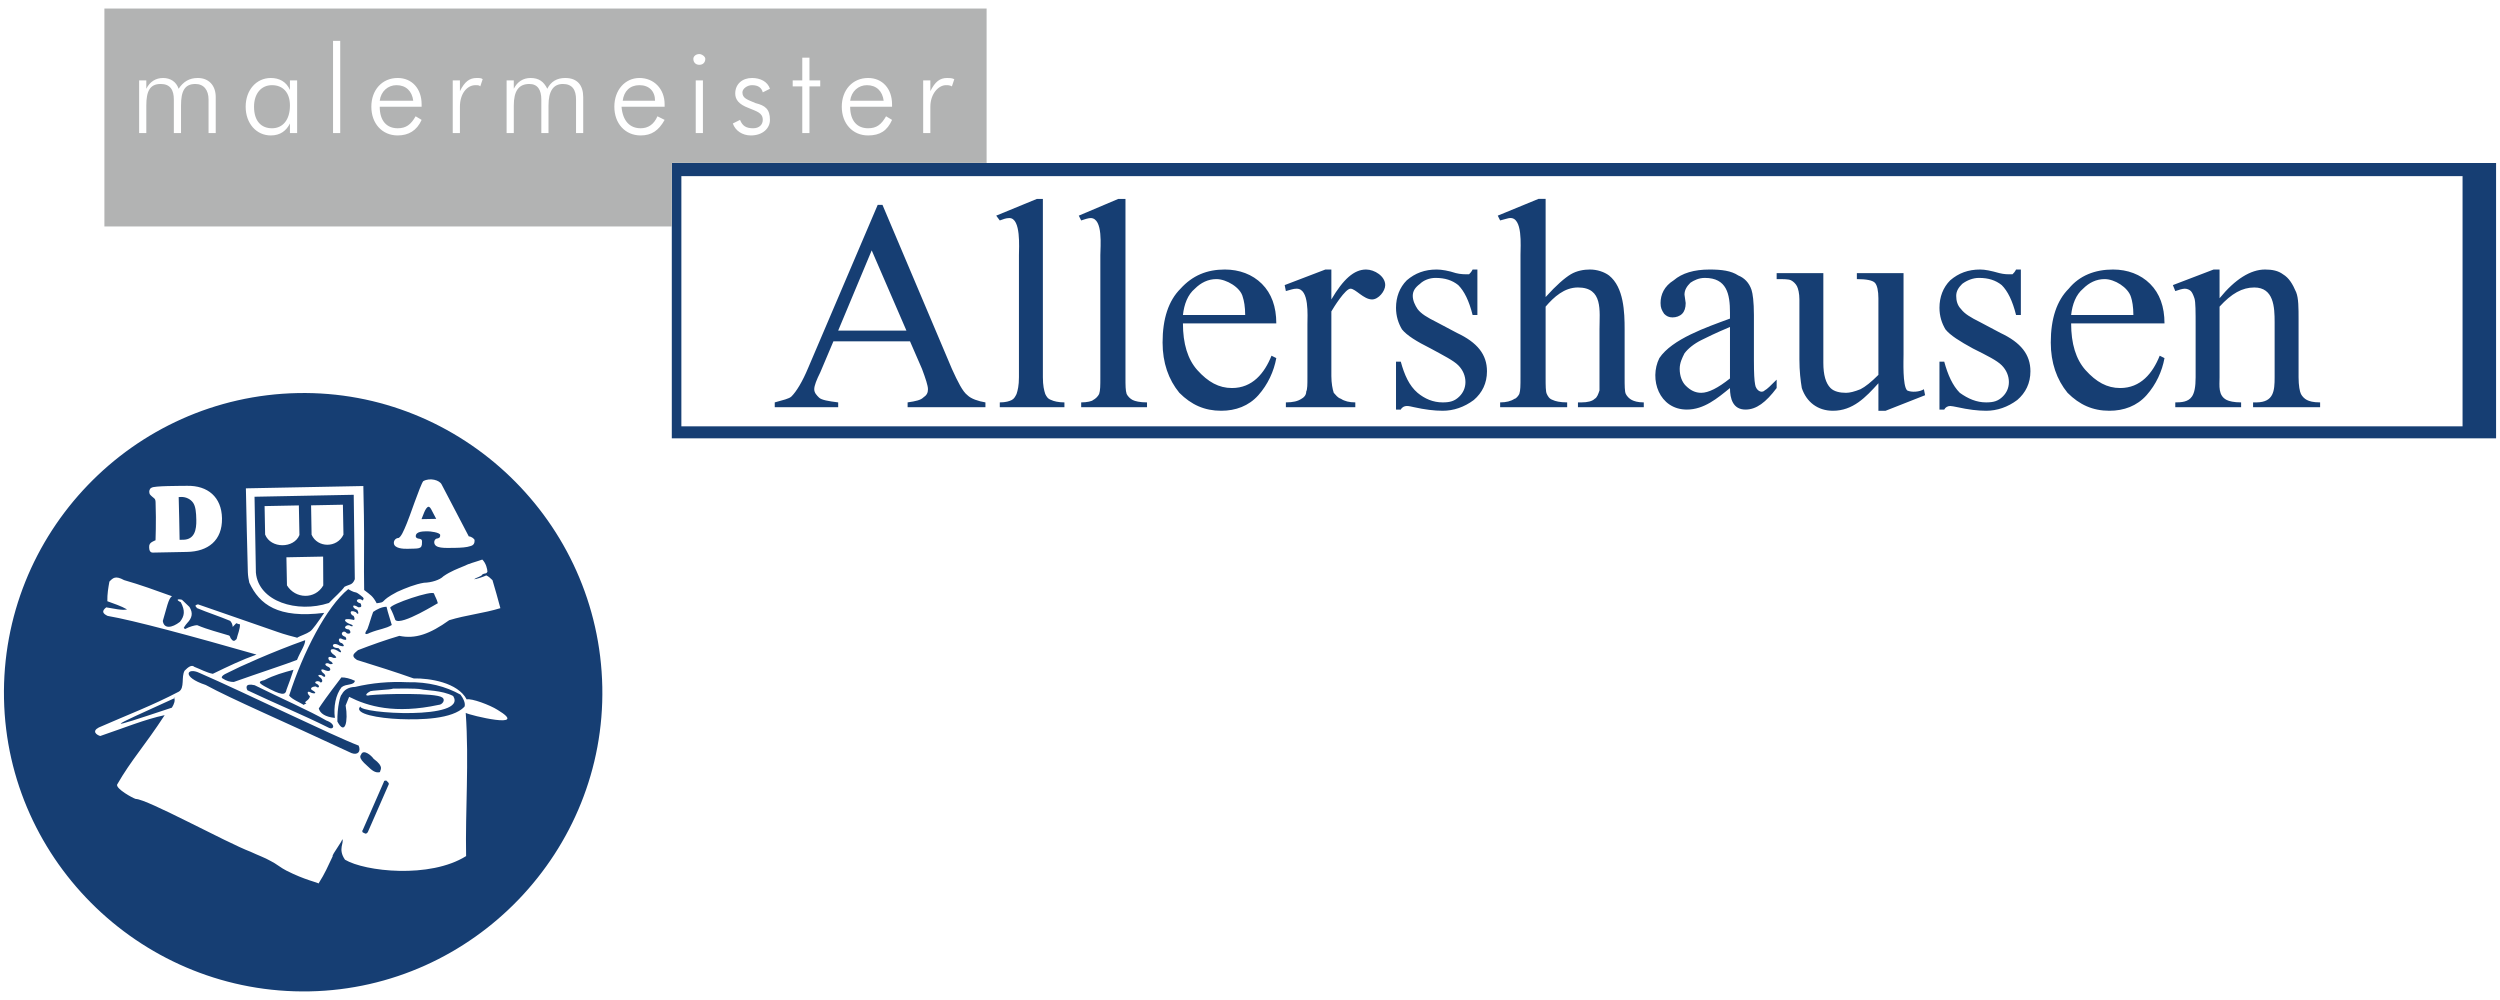 <?xml version="1.0" encoding="UTF-8"?>
<!DOCTYPE svg PUBLIC "-//W3C//DTD SVG 1.1//EN" "http://www.w3.org/Graphics/SVG/1.1/DTD/svg11.dtd">
<!-- Creator: CorelDRAW 2018 (64 Bit) -->
<svg xmlns="http://www.w3.org/2000/svg" xml:space="preserve" width="21.167mm" height="8.467mm" version="1.1" style="shape-rendering:geometricPrecision; text-rendering:geometricPrecision; image-rendering:optimizeQuality; fill-rule:evenodd; clip-rule:evenodd"
viewBox="0 0 2116.66 846.66"
 xmlns:xlink="http://www.w3.org/1999/xlink">
 <defs>
  <style type="text/css">
   <![CDATA[
    .fil1 {fill:#B2B3B3}
    .fil0 {fill:#163E73}
   ]]>
  </style>
 </defs>
 <g id="Ebene_x0020_1">
  <g id="_2299985422656">
   <path class="fil0" d="M327.05 660.86l1.06 1.01c1.05,1.02 1.05,1.02 1.07,2.06l-17.85 40.76c-1.01,1.06 -1.01,1.06 -2.05,1.08l-2.09 -0.99c0,0 -1.05,-1.02 -0.04,-2.08l17.85 -40.76c-0.02,-1.04 1.02,-1.06 2.05,-1.08zm-63.67 -233.02c0.17,8.29 0.25,15.54 0.43,24.87 4.93,11.25 21.58,11.44 26.98,-0.06 -0.19,-9.32 -0.29,-16.02 -0.47,-25.34 -9.33,0.18 -17.61,0.35 -26.94,0.53zm-20.89 44c0.16,8.29 0.28,14.44 0.47,23.76 7.01,11.49 23.8,12.15 30.74,0.06 -0.18,-9.32 0.05,-15.11 -0.13,-24.43 -9.33,0.19 -21.76,0.43 -31.08,0.61zm-18.47 -43.36c0.16,8.28 0.29,15.81 0.45,24.1 4.77,12.03 24.4,11.93 29.05,0.39 -0.17,-8.28 -0.33,-16.78 -0.49,-25.07 -9.33,0.19 -18.65,0.37 -29.01,0.58zm-8.52 -7.92c0.41,20.72 0.72,42.47 1.15,64.23 2.15,24.58 35.07,34.54 61.84,25.72 5.07,-5.28 10.17,-9.52 13.2,-13.73 4.1,-2.15 6.74,-1.2 8.71,-6.42 -0.47,-23.82 -0.45,-47.63 -0.92,-71.46 -27.97,0.56 -54.97,1.09 -83.98,1.66zm100.44 97.51c3.07,-2.14 7.17,-4.29 11.32,-4.37 1.14,5.16 3.33,11.33 4.45,15.45 -5.12,3.21 -10.3,3.32 -18.53,6.59 -4.1,2.15 -5.16,1.14 -2.13,-3.07 1.97,-5.22 2.92,-9.38 4.89,-14.6zm-71.14 70.83c11.71,-36.5 31.68,-75.24 50.04,-90.11 8.39,5.02 4.14,-0.08 12.57,7.01 0.02,1.03 1.04,-0.02 0.04,2.07 0,0 0.02,1.04 -1.03,0.02 -3.15,-2.01 -7.24,1.18 -0.98,3.13 1.1,3.09 0.06,3.11 -2.01,3.15 -6.3,-4.02 -5.16,1.14 -0.99,2.09 2.15,4.1 0.08,4.14 -1,2.09 -6.28,-2.98 -5.14,2.18 -2.01,3.15 1.08,2.05 1.12,4.12 -0.97,3.13 -9.37,-1.89 -7.21,2.21 -0.96,4.16 2.09,1 1.08,2.05 -1.01,1.06 -2.12,-2.03 -8.04,2.28 -0.98,3.13 2.74,3.01 0.08,4.14 -2.01,3.15 -2.52,-3.67 -7.23,1.18 -0.97,3.12 1.07,2.06 1.09,3.09 -2.04,2.12 -5.24,-3.01 -4.08,3.19 -0.97,3.13 3.17,3.04 1.1,3.08 -2.03,2.11 -6.3,-4.02 -8.25,2.23 -1,2.09 3.17,3.05 3.21,5.12 -0.99,2.09 -5.24,-3 -8.29,0.17 -1.99,4.19 2.11,2.03 1.08,2.05 -1,2.09 -6.27,-2.99 -5.13,2.17 -2.01,3.15 2.12,2.03 1.08,2.05 -0.99,2.09 -3.15,-2.01 -6.22,0.12 -2.03,2.11 3.13,0.98 3.21,5.12 -2.01,3.15 -4.19,-1.99 -4.15,0.08 -2.03,2.11 3.15,2.02 2.17,5.14 -1,2.1 -3.13,-0.98 -4.14,0.08 -0.99,2.09 3.17,3.05 0.1,5.18 -0.98,3.13 -3.13,-0.98 -5.16,1.13 -2.03,2.11 3.15,2.01 1.12,4.12 -0.99,2.09 -4.15,0.08 -5.14,2.18 -3.05,3.17 5.24,3.01 1.1,3.09 -1,2.09 -3.14,-2.01 -4.14,0.09 -0.97,3.13 -0.95,4.17 -6.13,4.27 -2.99,6.28 0,0 -2.07,0.04 -2.05,1.07 -3.14,-2.01 -10.46,-4.97 -12.59,-8.04zm85.58 -74.23c2.16,4.1 3.26,7.19 4.35,10.28 5.28,5.08 37.01,-15.24 35.99,-14.18 -1.11,-4.13 -2.17,-5.14 -3.27,-8.23 -1.09,-3.09 -37.13,9.02 -37.07,12.13zm-34.78 75.3c-1,2.1 -1.97,5.22 -2.96,7.32 2.33,13.42 -0.53,25.91 -6.99,13.61 -0.25,-12.43 2.66,-22.86 3.69,-22.88 1.99,-4.18 6.1,-6.33 11.28,-6.44 14.44,-3.39 28.92,-4.71 44.48,-3.98 17.61,-0.35 32.19,3.51 44.77,10.51 5.32,7.15 3.31,10.3 3.31,10.3 -10.15,10.56 -37.09,11.1 -54.72,10.41 -17.63,-0.69 -39.47,-4.4 -33.37,-10.74 -0.92,6.23 91.42,11.66 78.58,-8.81 -9.42,-4.99 -23.93,-4.71 -27.05,-5.68 -4.17,-0.96 -21.78,-0.61 -23.85,-0.57 -2.05,1.08 -19.66,1.43 -19.64,2.46 -4.1,2.16 -4.06,4.23 0.06,3.11 11.37,-1.26 55.92,-2.14 61.18,1.9 3.15,2.01 0.12,6.22 -2.99,6.28 -37.14,7.99 -60.08,1.18 -75.78,-6.8zm-25.71 9.84c2.01,-3.15 7.04,-10.5 19.17,-26.29 3.11,-0.06 7.27,0.89 11.45,2.88 -0.95,4.17 -7.21,2.22 -11.29,5.41 -5.06,6.32 -6.92,16.72 -5.7,26.02 -8.31,-0.87 -12.52,-3.9 -13.63,-8.02zm-46.07 -23.96c8.2,-4.31 16.45,-6.55 24.69,-8.78 -1.95,6.25 -3.92,11.47 -5.88,16.69 -0.94,5.2 -4.05,5.27 -18.71,-2.74 -5.24,-3 -5.26,-4.04 -0.1,-5.17zm-30.19 -6.66c8.21,-4.31 36.97,-17.31 64.75,-27.19 0.08,4.14 -3.96,9.41 -6.92,16.72 -8.23,3.27 -31.91,10.99 -53.52,18.67 -3.11,0.06 -6.24,-0.91 -9.39,-2.92 -2.09,-1 -0.06,-3.11 5.08,-5.28l0 0zm-46.21 21.63c1.08,2.06 0.11,5.18 -1.9,8.33 -59.72,19.83 -56.63,18.74 2.94,-8.35l-1.04 0.02zm62.06 -6.4c-1.08,-2.05 -2.2,-6.18 6.13,-4.27 21.98,10.97 47.07,21.87 60.7,29.89 8.34,2.95 6.37,8.17 2.19,6.18 -24.07,-11.96 -43.92,-19.86 -69.02,-31.8zm106.84 58c-2.13,-3.07 -8.45,-8.13 -10.44,-3.94 0.02,1.03 -4.1,2.15 5.39,10.25 3.17,3.05 6.34,6.1 10.46,4.98 -0.04,-2.07 4.06,-4.23 -5.41,-11.29zm-18.74 -4.82c5.22,1.97 8.26,-1.19 6.09,-6.33 -20.88,-7.88 -96.23,-44.74 -134.9,-61.59 -10.46,-4.98 -15.48,3.41 5.38,10.25 22,12.01 63.81,29.83 123.43,57.67zm-46.49 -97.53c4.1,-2.15 8.23,-3.27 11.29,-5.4 2.05,-1.08 7.09,-8.43 12.13,-15.79 -39.29,4.92 -54.77,-7.05 -63.43,-25.53 -0.53,-2 -1.16,-6.03 -1.24,-8.81 -0.63,-23.31 -1.21,-47.95 -1.66,-71.09 33.14,-0.65 67.33,-1.33 99.44,-1.96 0.15,7.25 0.33,16.57 0.49,24.86 0.41,20.72 -0.19,42.49 0.21,63.21 5.27,4.04 7.36,5.04 10.59,11.19 9.3,-1.22 1.01,-1.05 17.42,-9.67 7.19,-3.25 15.42,-6.52 22.65,-7.7 6.22,-0.12 13.43,-2.34 16.47,-5.5 6.14,-4.27 12.31,-6.47 17.45,-8.64 4.1,-2.15 9.26,-3.29 15.44,-5.49 3.17,3.05 4.3,8.21 4.35,10.28 -1,2.09 -2.06,1.08 -4.11,2.16 -0.99,2.09 -5.12,2.51 -7.17,4.28 2.5,-0.31 8.25,-2.23 10.3,-3.31 2.09,0.99 3.15,2.01 5.26,4.04 2.22,7.21 4.45,15.46 6.69,23.7 -14.42,4.43 -28.91,5.76 -43.33,10.19 -16.35,11.72 -28.7,16.11 -42.22,13.26 -11.34,3.34 -23.69,7.73 -35,12.09 -2.03,2.12 -7.17,4.29 -0.87,8.31 18.77,5.85 31.28,9.75 47.98,15.64 13.46,-0.27 37.37,3.41 44.91,17.77 4.12,-1.12 19.78,4.79 26.08,8.81 28.32,17.06 -23.74,4.61 -26.89,2.6 2.89,41.4 -0.44,82.91 0.32,121.24 -30.71,19.26 -85.76,13.09 -102.54,3.06 -6.4,-9.2 -0.28,-14.5 -2.42,-17.57 1.06,1.02 -9.05,13.65 -8,14.67 -4.1,8.63 -6.54,14.51 -11.98,23.04 -1.06,-1.02 -11.46,-2.89 -27.16,-10.87 -4.18,-1.99 -9.05,-6.12 -13.24,-8.11 -5.24,-3 -10.85,-4.89 -17.13,-7.87 -20.29,-7.65 -88.02,-44.9 -97.26,-44.72 -2.94,-0.91 -16.6,-8.52 -15.78,-12.12 12.02,-20.96 23.19,-32.58 40.29,-58.83 -16.51,3.44 -35.01,11.05 -54.57,17.66 -3.13,-0.98 -7.34,-4 -1.18,-7.23 24.65,-10.85 45.23,-18.51 67.79,-30.36 5.12,-3.21 1.83,-12.47 4.84,-17.71 3.04,-3.17 6.11,-5.3 8.22,-3.27 5.22,1.97 10.46,4.97 15.66,5.91 13.35,-6.48 24.64,-11.89 36.99,-16.28 -54.19,-15.51 -104.2,-29.03 -126.04,-32.75 -4.18,-1.98 -5.26,-4.04 -1.18,-7.23 6.24,0.92 13.53,2.85 17.65,1.73 -5.24,-3.01 -11.49,-4.96 -16.71,-6.93 -0.13,-6.21 0.81,-11.41 1.74,-16.61 3.05,-3.17 5.08,-5.28 12.41,-1.28 13.55,3.88 27.12,8.79 40.69,13.7 -3.09,1.1 -4.96,11.5 -7.88,20.89 0.94,6.84 7.65,6.09 14.52,0.74 3.93,-5.02 4.5,-9.38 0.71,-16.59 -4.18,-1.99 -3.17,-3.05 1,-2.09 2.11,2.03 4.22,4.06 6.33,6.09 3.21,5.12 2.26,9.28 -1.8,13.51 -1.76,1.88 -3.03,4.2 -3.03,4.2 1.06,1.02 1.06,1.02 1.06,1.02 4.1,-2.16 8.22,-3.27 10.3,-3.31 9.4,3.96 17.73,5.86 27.11,8.79 0,0 1.06,1.01 1.08,2.05 2.13,3.07 3.17,3.05 5.2,0.93 0.95,-4.16 2.94,-8.35 2.86,-12.49 -1,0.02 -3.13,-0.97 -3.13,-0.97 -1.01,1.05 -2.03,2.11 -3.04,3.17 -0.04,-2.08 -1.12,-4.13 -2.18,-5.14 -9.4,-3.96 -18.79,-6.89 -28.19,-10.85 -0.02,-1.03 -3.15,-2.01 0.97,-3.12 22.96,7.83 44.88,15.69 67.83,23.53 0,0 5.22,1.97 16.68,4.85l-1.04 0.02zm82.36 -80.38c-0.05,-2.33 1.75,-4.18 4.06,-4.23 2.05,-1.08 4.04,-5.26 7,-12.57 1.67,-3.5 11.28,-32.29 13.81,-35.51 5.73,-3.22 13.88,-0.87 15.6,2.8 1.78,3.53 22.97,43.78 22.98,43.96 2.07,-0.04 4.87,2.13 4.9,3.16 0.04,2.07 -0.29,4.26 -3.58,5.06 -3.09,1.09 -7.7,1.38 -12.88,1.48 -8.83,0.08 -17.6,0.82 -17.71,-4.83 -0.03,-1.3 0.94,-3.02 2.44,-3.05 1.81,-0.42 2.66,-0.82 2.62,-2.95 -0.05,-2.3 -8.94,-3.2 -10.39,-3.17 -3.24,0.06 -10.4,-0.29 -10.31,4.3 0.02,0.85 1,1.92 3.15,2.01 2.5,0.54 2.1,1.63 2.13,3.07 0.2,6.08 -2.93,5.06 -12.33,5.42 -3.49,0.07 -11.4,-0.21 -11.49,-4.95l0 0zm23.43 -20.16l12.43 -0.24c-1.65,-3.28 -3.23,-6.16 -4.3,-8.21 -1.08,-2.05 -2.12,-2.03 -2.12,-2.03 -2.66,0.05 -4.95,8.27 -6.01,10.48l0 0zm-204.82 17.47c0,0 2.05,0.01 3.09,-0.01 9.71,-0.19 11.22,-8.66 11.06,-16.8 -0.12,-6.22 -0.56,-11.45 -2.7,-14.51 -2.13,-3.07 -5.97,-5.01 -10.12,-4.93 -0.84,0.03 -0.53,0 -2.11,0.1 0.37,11.98 0.55,24.15 0.78,36.15zm-22.79 1.53c1.03,-0.59 2.41,-1.1 2.41,-1.1 0.11,-5.87 0.42,-12.72 0.29,-19.68 0,0 -0.02,-1.03 -0.04,-2.07 -0.06,-3.11 -0.15,-7.25 -0.21,-10.36 -0.07,-3.44 -1.35,-3.33 -3.21,-5.11 -1.54,-1.48 -2.11,-1.76 -2.15,-4.11 -0.02,-1.03 0.97,-3.13 2.01,-3.15 1.63,-1.7 24.77,-1.52 30.02,-1.63 17.49,-0.34 29.2,9.49 29.56,27.4 0.37,19.05 -12,28.22 -29.49,28.56 -9.67,0.2 -19.34,0.39 -29.01,0.58 -2.58,0.05 -3.13,-2.21 -3.18,-4.63 -0.05,-2.36 0.76,-3.52 3,-4.7zm122.91 -125.74c138.81,-2.74 255.01,108.96 257.77,248.81 2.74,138.81 -108.96,255.01 -247.77,257.75 -139.85,2.76 -256.05,-108.94 -258.79,-247.76 -2.76,-139.85 108.94,-256.04 248.79,-258.8z"/>
   <g>
    <path class="fil0" d="M835.33 137.98l1278.01 0 0 233.1 -1544.55 0 0 -179.38 0.09 -53.81 265.95 0 0.5 0.09zm-258.44 11.15l1508.07 0 0 211.82 -1508.07 0 0 -211.82z"/>
    <path class="fil0" d="M1879.22 252.51c13.18,-16.22 26.36,-24.33 38.52,-24.33 6.08,0 11.15,1.02 15.2,4.05 5.07,3.05 8.11,8.11 11.15,15.21 2.03,5.07 2.03,13.17 2.03,23.31l0 48.65c0,7.09 1.01,12.16 2.02,14.18 1.02,2.03 3.04,4.06 5.07,5.07 2.03,1.02 5.07,2.03 11.15,2.03l0 4.05 -56.76 0 0 -4.05 3.04 0c14.48,-0.21 15.21,-9.84 15.21,-21.28l0 -46.63c0,-12.77 -0.7,-29.39 -17.23,-29.39 -10.14,0 -19.26,5.07 -29.4,16.22l0 59.8c0,7.16 -1.41,15.51 6.09,19.25 2.02,1.02 6.08,2.03 12.16,2.03l0 4.05 -55.74 0 0 -4.05c5.13,0 11.03,-0.33 14.18,-5.07 2.03,-3.04 3.05,-8.11 3.05,-16.21l0 -42.57c0,-13.18 0,-21.28 -1.02,-24.32 -1.01,-3.05 -2.03,-5.07 -3.04,-6.09 -1.01,-1.01 -3.04,-2.02 -5.07,-2.02 -2.02,0 -5.06,1.01 -8.1,2.02l-2.03 -5.06 34.46 -13.18 5.06 0 0 24.33zm-125.67 14.18l52.7 0c0,-7.09 -1.01,-12.16 -2.02,-15.2 -2.54,-8.3 -13.95,-15.2 -22.3,-15.2 -7.09,0 -13.18,3.04 -18.24,8.11 -6.08,5.06 -9.12,13.17 -10.14,22.29zm0 7.1c0,17.23 4.06,30.4 12.16,39.52 9.13,10.14 18.25,15.21 29.4,15.21 17.26,0 27.5,-12.5 33.44,-27.37l4.05 2.03c-2.02,11.15 -7.09,22.3 -15.2,31.42 -8.11,9.12 -19.25,13.17 -31.42,13.17 -14.18,0 -25.33,-5.06 -35.47,-15.2 -9.12,-11.15 -14.19,-25.34 -14.19,-42.57 0,-20.27 5.07,-35.47 15.21,-45.6 9.12,-11.15 22.29,-16.22 37.49,-16.22 12.17,0 23.31,4.05 31.42,12.16 8.11,8.11 12.16,19.26 12.16,33.45l-79.05 0zm-42.56 -45.61l0 38.51 -4.06 0c-3.04,-12.16 -7.09,-20.27 -12.16,-25.33 -5.07,-4.06 -11.15,-6.08 -19.26,-6.08 -5.06,0 -10.13,2.02 -14.18,5.06 -3.05,3.04 -5.07,6.08 -5.07,10.14 0,4.05 1.01,8.11 4.05,11.15 3.04,4.05 8.11,7.09 16.22,11.14l17.23 9.13c17.23,8.1 25.33,18.24 25.33,32.43 0,10.13 -4.05,18.24 -11.14,24.32 -8.11,6.08 -17.23,9.12 -26.35,9.12 -7.1,0 -15.21,-1.01 -24.33,-3.04 -2.58,-0.53 -5.07,-1.01 -6.08,-1.01 -2.03,0 -4.05,1.01 -5.07,3.04l-4.05 0 0 -40.54 4.05 0c3.04,11.15 7.1,20.27 13.18,26.35 7.09,5.07 14.19,8.11 22.3,8.11 6.08,0 10.13,-1.01 14.18,-5.07 3.04,-3.04 5.07,-7.09 5.07,-12.16 0,-5.07 -2.03,-10.14 -6.08,-14.19 -4.05,-4.05 -12.16,-8.11 -24.32,-14.19 -11.15,-6.08 -19.26,-11.15 -23.31,-16.21 -3.04,-5.07 -5.07,-11.15 -5.07,-18.25 0,-9.12 3.04,-17.23 9.12,-23.31 7.09,-6.08 15.2,-9.12 25.34,-9.12 4.05,0 9.12,1.02 16.21,3.04 4.06,1.01 7.1,1.01 8.11,1.01 1.01,0 2.03,0 3.04,0 1.02,-1.01 2.03,-2.02 3.04,-4.05l4.06 0zm-99.33 3.04l0 68.92c0,4.95 -0.9,26.46 3.04,30.4 3.76,1.88 10.8,1.25 14.19,-1.01l1.02 5.07 -33.45 13.17 -6.08 0 0 -23.31c-10.69,11.88 -21.57,23.31 -38.51,23.31 -12.7,0 -22.35,-7.24 -26.35,-19.25 -1.02,-6.08 -2.03,-14.19 -2.03,-24.33l0 -50.67c0,-5.07 -1.01,-9.12 -2.03,-11.15 -1.01,-2.03 -3.04,-4.05 -5.06,-5.07 -2.03,-1.01 -6.08,-1.01 -12.17,-1.01l0 -5.07 39.53 0 0 76.01c0,10.14 2.03,17.23 6.08,21.29 3.04,3.04 8.11,4.05 13.18,4.05 3.04,0 7.09,-1.01 12.16,-3.04 4.05,-2.03 9.12,-6.08 15.2,-12.16l0 -64.86c0,-6.09 -1.01,-11.15 -3.04,-13.18 -2.03,-2.03 -7.09,-3.04 -15.2,-3.04l0 -5.07 39.52 0zm-146.95 89.19l0 -43.58c-12.16,5.07 -20.27,9.12 -24.32,11.15 -6.09,3.04 -11.15,7.09 -14.19,11.15 -2.03,4.05 -4.06,8.1 -4.06,13.17 0,6.08 2.03,11.15 5.07,14.19 4.05,4.05 8.11,6.08 13.18,6.08 6.08,0 14.18,-4.05 24.32,-12.16zm0 8.11c-10.64,8.7 -22.05,18.24 -36.49,18.24 -23.46,0 -32.2,-25.79 -23.31,-43.58 10.8,-16.17 40.01,-26.16 59.8,-33.45l0 -5.06c0,-15.83 -2.74,-29.39 -21.28,-29.39 -5.07,0 -9.13,2.02 -12.17,4.05 -3.04,3.04 -5.06,6.08 -5.06,10.13l1.01 7.1c0,4.05 -1.01,7.09 -3.04,9.12 -2.03,2.03 -5.07,3.04 -8.11,3.04 -3.04,0 -5.07,-1.01 -7.09,-3.04 -2.03,-3.04 -3.04,-5.07 -3.04,-9.12 0,-7.1 3.04,-14.19 11.15,-19.26 7.09,-6.08 17.22,-9.12 30.4,-9.12 10.13,0 18.24,1.02 24.32,5.07 5.07,2.03 9.12,6.08 11.15,12.16 1.02,3.04 2.03,10.14 2.03,21.28l0 38.52c0,11.14 0.37,16.93 1.01,20.27 0.62,4.79 5.21,7.97 8.11,5.06 2.03,-1.01 5.07,-4.05 10.13,-9.12l0 7.1c-9.12,12.16 -17.22,18.24 -26.35,18.24 -10.67,0 -13.17,-9.23 -13.17,-18.24zm-156.08 -160.13l0 83.1c9.12,-10.13 16.22,-16.21 21.29,-19.26 5.06,-3.03 11.14,-4.05 16.21,-4.05 6.08,0 12.16,2.03 16.22,5.07 12.51,10.01 13.17,31 13.17,45.61l0 40.54c0,7.09 0,12.16 1.02,14.18 1.01,2.03 3.04,4.06 5.06,5.07 2.03,1.02 5.07,2.03 10.14,2.03l0 4.05 -55.74 0 0 -4.05 3.04 0c5.06,0 9.12,-1.01 11.14,-3.04 2.03,-1.02 3.05,-4.06 4.06,-7.1 0,-1.01 0,-5.06 0,-11.14l0 -40.54c0,-15.68 3.23,-35.48 -18.24,-35.48 -11.52,0 -20.32,7.99 -27.37,16.22l0 59.8c0,7.09 0,12.16 1.02,14.18 1.01,2.03 2.02,4.06 5.06,5.07 2.03,1.02 6.08,2.03 12.16,2.03l0 4.05 -56.75 0 0 -4.05c5.07,0 9.12,-1.01 12.16,-3.04 1.01,0 3.04,-2.03 4.06,-4.06 1.01,-3.04 1.01,-7.09 1.01,-14.18l0 -103.38c0,-7.7 2.11,-32.42 -9.12,-31.42 -1.02,0 -4.06,1.01 -8.11,2.03l-2.03 -4.06 34.46 -14.18 6.08 0zm-57.77 59.79l0 38.51 -4.05 0c-3.04,-12.16 -7.1,-20.27 -12.16,-25.33 -5.07,-4.06 -11.15,-6.08 -19.26,-6.08 -5.07,0 -10.13,2.02 -13.17,5.06 -4.06,3.04 -6.08,6.08 -6.08,10.14 0,4.05 2.02,8.11 4.05,11.15 3.04,4.05 8.11,7.09 16.21,11.14l17.23 9.13c17.23,8.1 25.34,18.24 25.34,32.43 0,10.13 -4.05,18.24 -11.15,24.32 -8.11,6.08 -17.23,9.12 -26.35,9.12 -7.09,0 -15.2,-1.01 -24.32,-3.04 -2.51,-0.53 -4.06,-1.01 -6.08,-1.01 -2.03,0 -4.06,1.01 -5.07,3.04l-4.05 0 0 -40.54 4.05 0c3.04,11.15 7.09,20.27 14.19,26.35 6.08,5.07 13.17,8.11 21.28,8.11 6.08,0 10.14,-1.01 14.19,-5.07 3.04,-3.04 5.07,-7.09 5.07,-12.16 0,-5.07 -2.03,-10.14 -6.08,-14.19 -4.06,-4.05 -12.16,-8.11 -23.31,-14.19 -12.16,-6.08 -20.27,-11.15 -24.33,-16.21 -3.04,-5.07 -5.06,-11.15 -5.06,-18.25 0,-9.12 3.04,-17.23 9.12,-23.31 7.09,-6.08 15.2,-9.12 25.33,-9.12 4.06,0 10.14,1.02 16.22,3.04 4.05,1.01 7.1,1.01 11.15,1.01 1.01,-1.01 2.03,-2.02 3.04,-4.05l4.05 0zm-123.64 0l0 25.34c10.13,-17.23 19.25,-25.34 29.39,-25.34 7.2,0 16.21,5.68 16.21,13.18 0,5.09 -5.68,12.16 -11.14,12.16 -7.12,0 -14.03,-9.12 -18.25,-9.12 -4.37,0 -14.28,15.87 -16.21,19.25l0 54.73c0,6.08 1.01,11.15 2.02,14.19 2.03,2.03 3.05,4.05 6.09,5.07 3.04,2.03 7.09,3.04 12.16,3.04l0 4.05 -58.78 0 0 -4.05c6.08,0 10.13,-1.01 13.17,-3.04 2.03,-1.02 4.05,-3.04 4.05,-6.08 1.02,-2.03 1.02,-6.08 1.02,-12.16l0 -44.6c0,-7.65 1.76,-30.4 -9.12,-30.4 -3.04,0 -5.07,1.01 -9.12,2.02l-1.02 -5.06 34.46 -13.18 5.07 0zm-125.67 38.51l52.7 0c0,-7.09 -1.02,-12.16 -2.03,-15.2 -1.81,-8.1 -13.95,-15.2 -22.3,-15.2 -7.09,0 -13.17,3.04 -18.24,8.11 -6.08,5.06 -9.12,13.17 -10.13,22.29zm0 7.1c0,17.23 4.05,30.4 12.16,39.52 9.12,10.14 18.24,15.21 29.39,15.21 17.27,0 27.5,-12.5 33.44,-27.37l4.06 2.03c-2.03,11.15 -7.1,22.3 -15.2,31.42 -8.11,9.12 -19.26,13.17 -31.42,13.17 -14.19,0 -25.34,-5.06 -35.47,-15.2 -9.13,-11.15 -14.19,-25.34 -14.19,-42.57 0,-20.27 5.06,-35.47 15.2,-45.6 10.13,-11.15 22.3,-16.22 37.5,-16.22 12.16,0 23.31,4.05 31.42,12.16 8.1,8.11 12.16,19.26 12.16,33.45l-79.05 0zm-48.65 -105.4l0 151.01c0,7.09 0,11.14 1.01,14.18 1.02,2.03 3.04,4.06 5.07,5.07 2.03,1.02 6.08,2.03 12.16,2.03l0 4.05 -55.74 0 0 -4.05c5.07,0 9.12,-1.01 10.13,-2.03 2.03,-1.01 4.06,-3.04 5.07,-5.07 1.02,-3.04 1.02,-7.09 1.02,-14.18l0 -103.38c0,-7.03 2.55,-31.14 -8.11,-31.42 -2.03,0 -5.07,1.01 -8.11,2.03l-2.03 -4.06 33.45 -14.18 6.08 0zm-69.93 0l0 151.01c0,7.09 1.01,11.14 2.02,14.18 1.02,2.03 2.03,4.06 5.07,5.07 2.03,1.02 6.08,2.03 11.15,2.03l0 4.05 -54.73 0 0 -4.05c5.07,0 8.11,-1.01 10.14,-2.03 2.02,-1.01 3.04,-3.04 4.05,-5.07 1.01,-3.04 2.03,-7.09 2.03,-14.18l0 -103.38c0,-6.12 1.89,-31.42 -8.11,-31.42 -3.04,0 -5.07,1.01 -8.11,2.03l-3.04 -4.06 34.46 -14.18 5.07 0zm-115.54 111.48l-29.39 -67.9 -28.38 67.9 57.77 0zm3.04 9.12l-64.86 0 -11.15 26.35c-3.04,6.08 -5.07,11.15 -5.07,14.19 0,3.04 2.03,5.07 4.06,7.09 2.02,2.03 8.1,3.05 16.21,4.06l0 4.05 -53.71 0 0 -4.05c7.09,-2.03 12.16,-3.04 14.19,-5.07 4.05,-4.05 9.12,-12.16 14.18,-24.32l58.79 -137.84 4.05 0 58.78 138.85c5.07,11.15 9.12,19.26 13.18,22.3 3.04,3.04 9.12,5.07 15.2,6.08l0 4.05 -65.88 0 0 -4.05c7.1,-1.01 11.15,-2.03 13.18,-4.06 3.04,-2.02 4.05,-4.05 4.05,-7.09 0,-3.04 -2.02,-9.12 -5.06,-17.23l-10.14 -23.31z"/>
    <path class="fil1" d="M568.79 191.7l-480.4 0 0 -184.46 746.94 0 0 130.65 -266.45 0 -0.09 53.81zm218.91 -114.53l0 -9.12 -6.08 0 0 44.59 6.08 0 0 -22.29c0,-11.15 7.09,-18.25 13.18,-18.25 2.02,0 3.04,0 5.06,1.02l2.03 -6.08c-2.03,-1.02 -4.05,-1.02 -6.08,-1.02 -6.08,0 -10.14,3.04 -14.19,11.15zm-39.53 8.11l-28.37 0c1.01,-8.11 7.09,-13.18 14.19,-13.18 8.1,0 13.17,5.07 14.18,13.18zm7.1 5.07l0 -2.03c0,-13.18 -8.11,-22.3 -20.27,-22.3 -13.18,0 -22.3,10.14 -22.3,24.33 0,14.19 9.12,24.32 22.3,24.32 10.13,0 16.21,-4.05 20.27,-13.17l-5.07 -3.05c-4.05,7.1 -8.11,10.14 -15.2,10.14 -9.12,0 -15.2,-6.08 -15.2,-18.24l35.47 0zm-76.01 -17.23l0 39.52 6.08 0 0 -39.52 9.12 0 0 -5.07 -9.12 0 0 -19.26 -6.08 0 0 19.26 -8.11 0 0 5.07 8.11 0zm-58.79 31.42c2.03,6.08 8.11,10.13 15.21,10.13 10.13,0 16.21,-6.08 16.21,-13.17 0,-9.13 -4.05,-12.17 -12.16,-14.19 -7.09,-3.04 -11.15,-4.06 -11.15,-9.12 0,-3.05 4.06,-6.09 8.11,-6.09 5.07,0 8.11,2.03 9.12,6.09l6.08 -3.05c-2.02,-6.08 -8.11,-9.12 -15.2,-9.12 -8.11,0 -14.19,5.07 -14.19,13.18 0,5.07 3.04,9.12 11.15,12.16 7.09,3.04 12.16,4.05 12.16,10.14 0,4.05 -3.04,7.09 -8.11,7.09 -6.08,0 -9.12,-2.03 -11.14,-7.09l-6.09 3.04zm-33.44 -54.73c0,3.04 2.03,5.06 5.07,5.06 3.04,0 5.06,-2.02 5.06,-5.06 0,-2.03 -3.04,-4.06 -5.06,-4.06 -3.04,0 -5.07,2.03 -5.07,4.06zm2.03 62.83l6.08 0 0 -44.59 -6.08 0 0 44.59zm-34.46 -27.36l-27.37 0c1.02,-8.11 6.08,-13.18 14.19,-13.18 8.11,0 13.18,5.07 13.18,13.18zm8.11 5.07l0 -2.03c0,-13.18 -9.13,-22.3 -21.29,-22.3 -12.16,0 -21.28,10.14 -21.28,24.33 0,14.19 9.12,24.32 22.3,24.32 9.12,0 15.2,-4.05 20.27,-13.17l-6.08 -3.05c-3.05,7.1 -8.11,10.14 -14.19,10.14 -9.13,0 -15.21,-6.08 -16.22,-18.24l36.49 0zm-127.7 22.29l0 -23.31c0,-12.16 4.05,-18.24 13.17,-18.24 7.1,0 10.14,5.07 10.14,13.18l0 28.37 6.08 0 0 -23.31c0,-12.16 4.05,-18.24 12.16,-18.24 8.11,0 11.15,5.07 11.15,13.18l0 28.37 6.08 0 0 -30.4c0,-10.14 -5.07,-16.22 -15.2,-16.22 -7.1,0 -12.17,3.04 -15.21,9.12 -3.04,-6.08 -7.09,-9.12 -14.19,-9.12 -6.08,0 -11.14,3.04 -14.18,9.12l0 -7.09 -6.08 0 0 44.59 6.08 0zm-45.61 -35.47l0 -9.12 -6.08 0 0 44.59 6.08 0 0 -22.29c0,-11.15 6.08,-18.25 13.18,-18.25 2.02,0 3.04,0 4.05,1.02l2.03 -6.08c-1.02,-1.02 -3.04,-1.02 -5.07,-1.02 -6.08,0 -10.14,3.04 -14.19,11.15zm-39.53 8.11l-28.37 0c1.01,-8.11 7.09,-13.18 14.19,-13.18 8.1,0 13.17,5.07 14.18,13.18zm7.1 5.07l0 -2.03c0,-13.18 -8.11,-22.3 -20.27,-22.3 -13.18,0 -22.3,10.14 -22.3,24.33 0,14.19 9.12,24.32 22.3,24.32 9.12,0 16.21,-4.05 20.27,-13.17l-5.07 -3.05c-4.05,7.1 -8.11,10.14 -15.2,10.14 -9.12,0 -15.2,-6.08 -15.2,-18.24l35.47 0zm-68.92 22.29l0 -78.04 -6.08 0 0 78.04 6.08 0zm-72.97 -22.29c0,-11.15 6.08,-18.25 15.2,-18.25 9.12,0 15.2,6.09 15.2,17.23 0,12.17 -6.08,19.26 -15.2,19.26 -9.12,0 -15.2,-6.08 -15.2,-18.24zm30.4 22.29l6.09 0 0 -44.59 -6.09 0 0 8.11c-3.04,-7.1 -9.12,-10.14 -16.21,-10.14 -12.16,0 -21.28,10.14 -21.28,24.33 0,14.19 9.12,24.32 21.28,24.32 8.11,0 13.17,-4.05 16.21,-10.13l0 8.1zm-121.61 0l0 -23.31c0,-12.16 3.04,-18.24 12.16,-18.24 8.11,0 11.15,5.07 11.15,13.18l0 28.37 6.08 0 0 -23.31c0,-12.16 3.04,-18.24 12.16,-18.24 7.09,0 11.15,5.07 11.15,13.18l0 28.37 6.08 0 0 -30.4c0,-10.14 -6.08,-16.22 -15.2,-16.22 -7.1,0 -12.17,3.04 -16.22,9.12 -2.03,-6.08 -7.09,-9.12 -13.17,-9.12 -6.09,0 -11.15,3.04 -14.19,9.12l0 -7.09 -6.08 0 0 44.59 6.08 0z"/>
   </g>
  </g>
 </g>
</svg>
